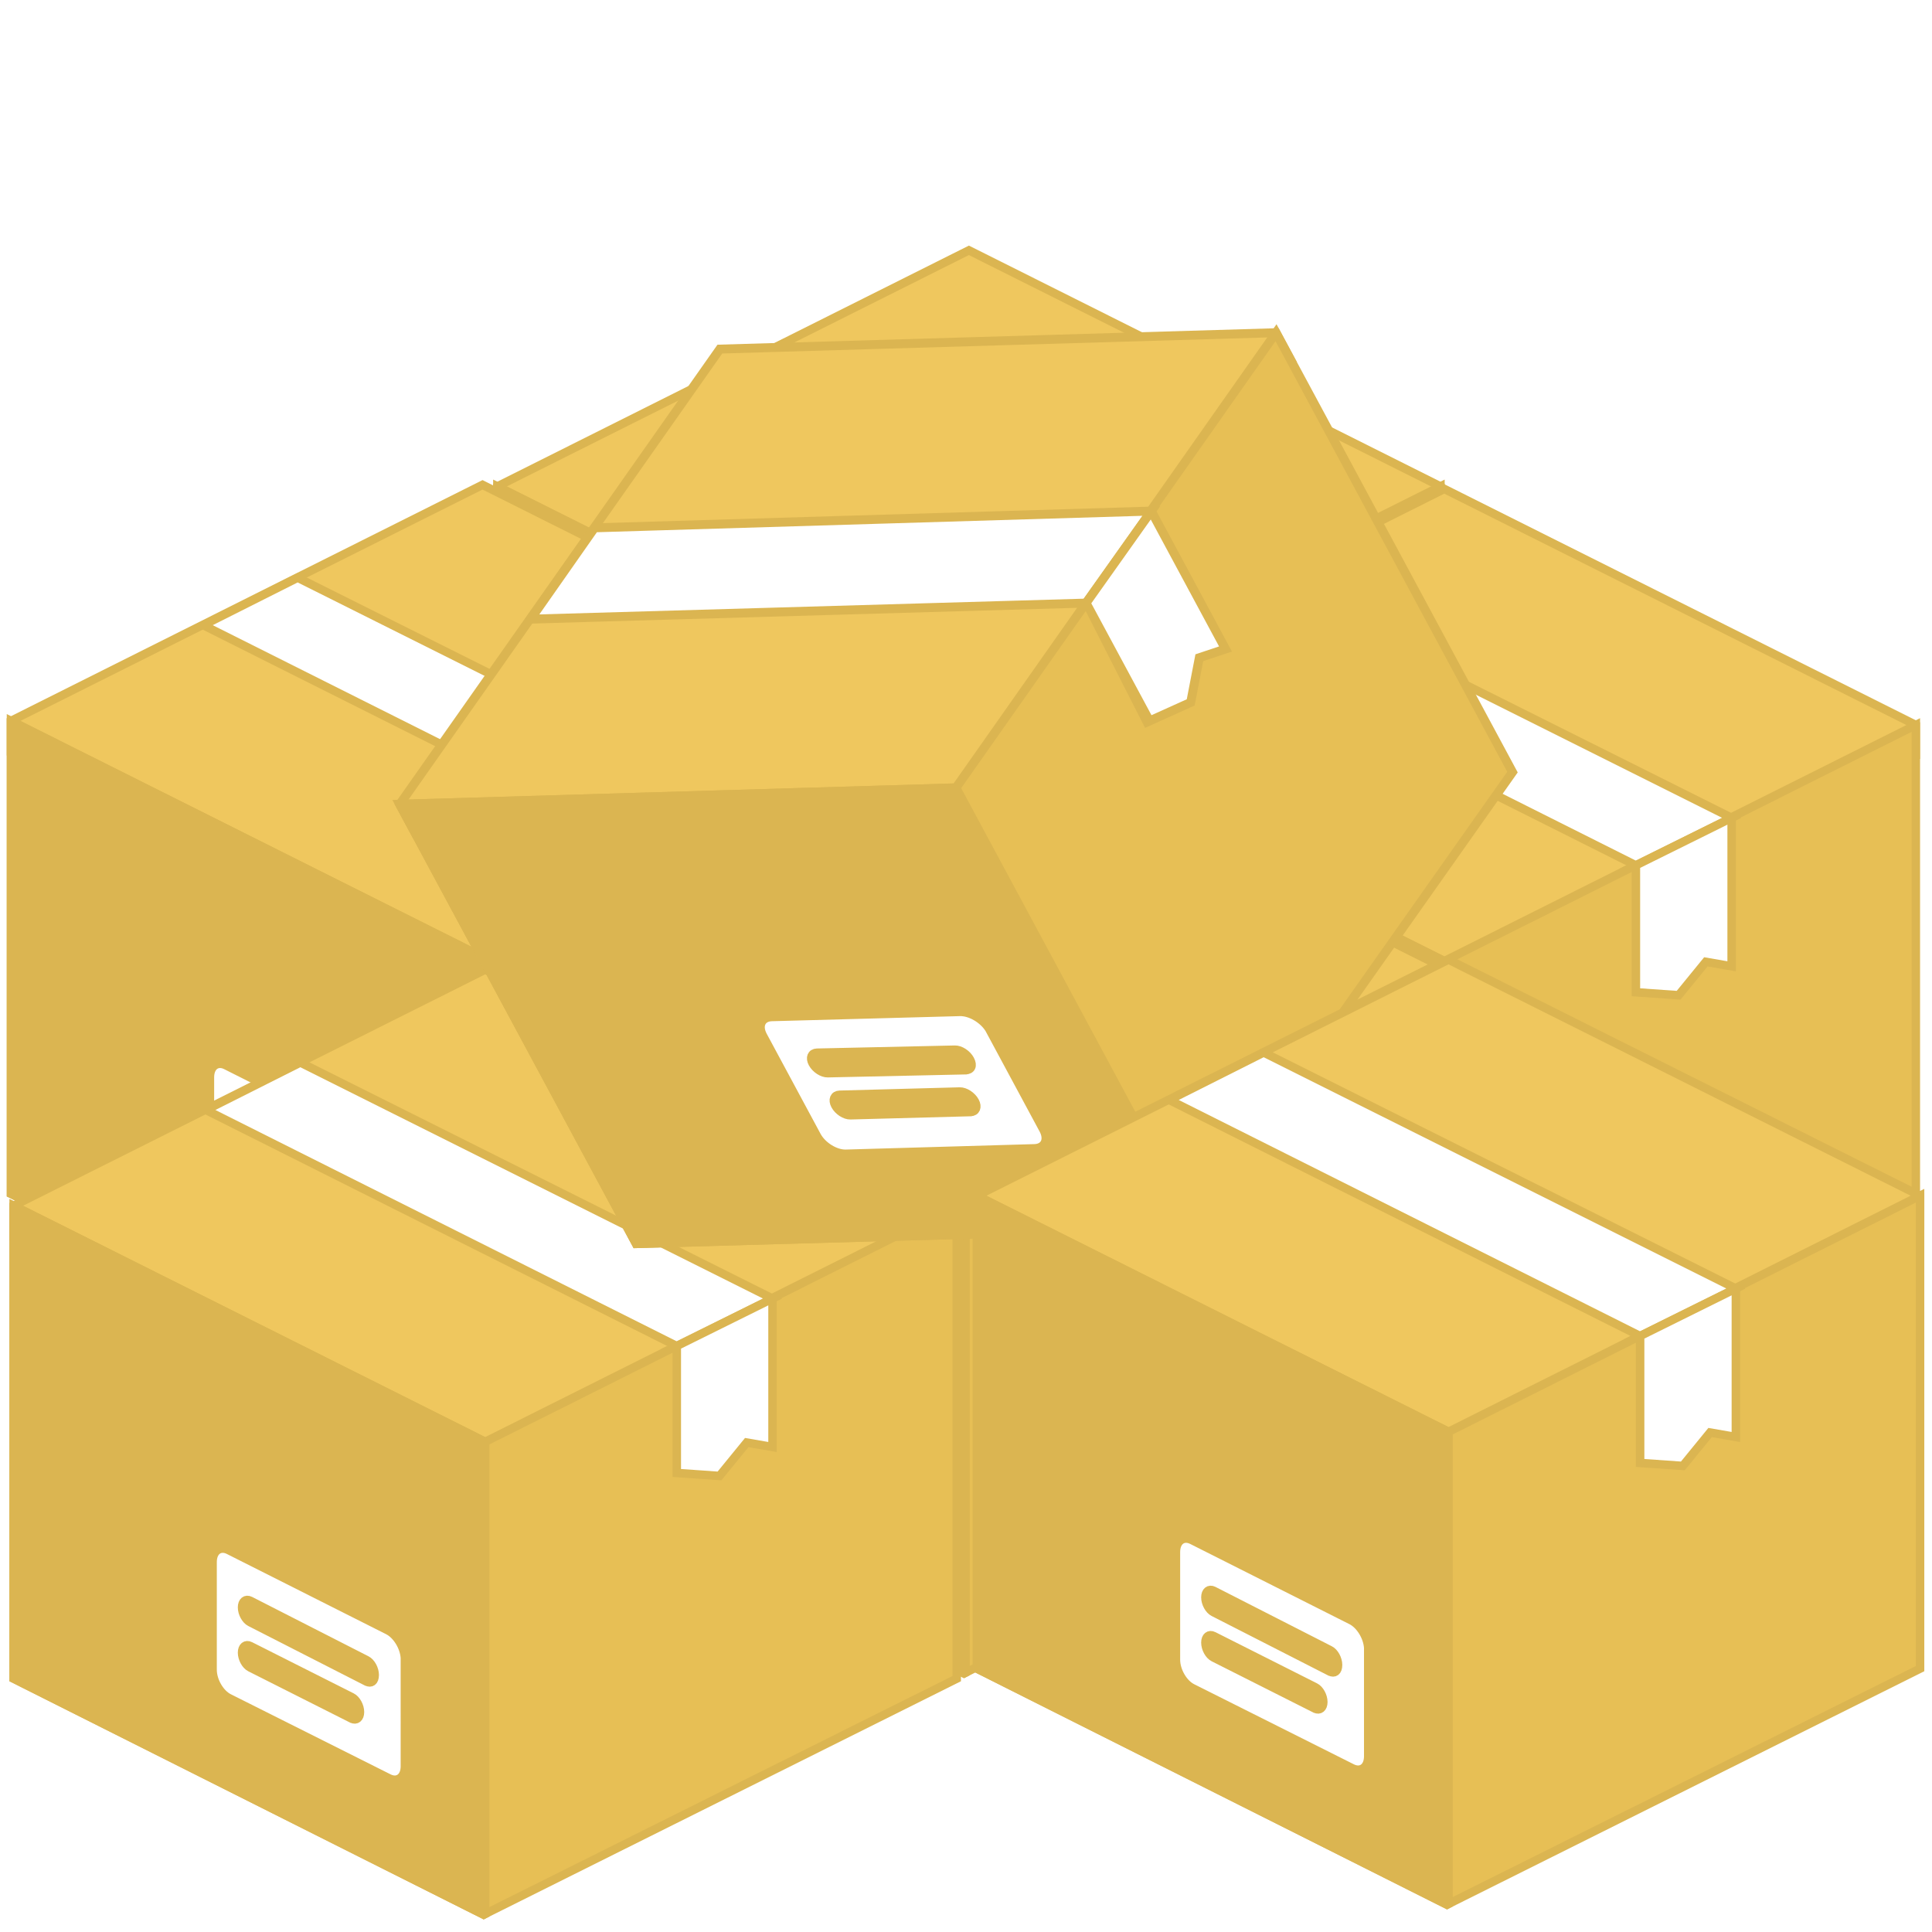 <?xml version="1.0" encoding="UTF-8" standalone="no"?>
<svg
   width="1em"
   height="1em"
   viewBox="0 0 16 16"
   class="bi bi-alarm"
   fill="currentColor"
   version="1.1"
   id="svg6797"
   sodipodi:docname="articulo-grupo.svg"
   inkscape:version="1.1.1 (3bf5ae0d25, 2021-09-20)"
   xmlns:inkscape="http://www.inkscape.org/namespaces/inkscape"
   xmlns:sodipodi="http://sodipodi.sourceforge.net/DTD/sodipodi-0.dtd"
   xmlns="http://www.w3.org/2000/svg"
   xmlns:svg="http://www.w3.org/2000/svg"
   xmlns:rdf="http://www.w3.org/1999/02/22-rdf-syntax-ns#"
   xmlns:cc="http://creativecommons.org/ns#"
   xmlns:dc="http://purl.org/dc/elements/1.1/">
  <defs
     id="defs6801">
    <filter
       style="color-interpolation-filters:sRGB;"
       inkscape:label="Drop Shadow"
       id="filter2135"
       x="-0.384"
       y="-0.232"
       width="1.616"
       height="1.767">
      <feFlood
         flood-opacity="0.498"
         flood-color="rgb(0,0,0)"
         result="flood"
         id="feFlood2125" />
      <feComposite
         in="flood"
         in2="SourceGraphic"
         operator="in"
         result="composite1"
         id="feComposite2127" />
      <feGaussianBlur
         in="composite1"
         stdDeviation="1.5"
         result="blur"
         id="feGaussianBlur2129" />
      <feOffset
         dx="-2.395"
         dy="4.79"
         result="offset"
         id="feOffset2131" />
      <feComposite
         in="SourceGraphic"
         in2="offset"
         operator="over"
         result="composite2"
         id="feComposite2133" />
    </filter>
  </defs>
  <sodipodi:namedview
     pagecolor="#ffffff"
     bordercolor="#666666"
     borderopacity="1"
     objecttolerance="10"
     gridtolerance="10"
     guidetolerance="10"
     inkscape:pageopacity="0"
     inkscape:pageshadow="2"
     inkscape:window-width="1366"
     inkscape:window-height="705"
     id="namedview6799"
     showgrid="true"
     inkscape:zoom="14.75"
     inkscape:cx="13.186441"
     inkscape:cy="8.7118644"
     inkscape:window-x="-8"
     inkscape:window-y="-8"
     inkscape:window-maximized="1"
     inkscape:current-layer="svg6797"
     inkscape:snap-global="false"
     inkscape:pagecheckerboard="0">
    <inkscape:grid
       type="xygrid"
       id="grid8461" />
  </sodipodi:namedview>
  <g
     id="g1421-7"
     transform="matrix(0.494,0,0,0.494,4.079,2.037)">
    <path
       id="path7661-2"
       d="M 0.081,4.031 7.986,0.073 15.891,4.031 V 4.554 L 7.986,8.511 0.081,4.566 Z"
       style="fill:#efc75e;stroke:#dbb551;stroke-width:0.142;stroke-miterlimit:4;stroke-dasharray:none;stroke-opacity:1"
       inkscape:connector-curvature="0" />
    <path
       id="path7663-1"
       d="M 0.081,4.031 7.986,7.989 15.891,4.031 V 11.959 L 7.961,15.916 0.081,11.959 Z"
       style="fill:#e7bf55;stroke:#dbb551;stroke-width:0.142;stroke-miterlimit:4;stroke-dasharray:none;stroke-opacity:1"
       inkscape:connector-curvature="0" />
    <path
       id="path7665-3"
       d="M 7.986,15.904 V 7.989 L 0.13,4.056 H 0.081 v 7.903 l 7.88,3.958 z"
       style="fill:#dbb551;stroke:#dbb551;stroke-width:0.142;stroke-miterlimit:4;stroke-dasharray:none;stroke-opacity:1"
       inkscape:connector-curvature="0" />
    <path
       id="path7667-6"
       d="m 3.305,2.426 7.893,3.958 1.606,-0.796 -7.917,-3.958 z"
       style="fill:#ffffff;stroke:#dbb551;stroke-width:0.142;stroke-miterlimit:4;stroke-dasharray:none;stroke-opacity:1"
       inkscape:connector-curvature="0" />
    <path
       id="path7669-0"
       d="m 11.197,6.383 1.606,-0.796 v 2.489 l -0.432,-0.075 -0.457,0.56 -0.716,-0.05 c 0,-3.16e-5 0,-2.128 0,-2.128 z"
       style="fill:#ffffff;stroke:#dbb551;stroke-width:0.142;stroke-miterlimit:4;stroke-dasharray:none;stroke-opacity:1"
       inkscape:connector-curvature="0" />
    <path
       id="path7671-2"
       d="M 6.356,11.15 3.688,9.806 c -0.148,-0.075 -0.272,0.012 -0.272,0.199 v 1.805 c 0,0.187 0.124,0.398 0.272,0.473 l 2.68,1.344 c 0.148,0.075 0.272,-0.012 0.272,-0.199 V 11.61 C 6.627,11.424 6.504,11.225 6.356,11.15 Z M 5.75,12.631 4.046,11.772 c -0.074,-0.037 -0.136,-0.149 -0.136,-0.249 0,-0.1 0.062,-0.149 0.136,-0.112 l 1.705,0.859 c 0.074,0.037 0.136,0.149 0.136,0.249 0,0.1 -0.062,0.149 -0.136,0.112 z M 5.997,12.009 4.046,11.013 c -0.074,-0.037 -0.136,-0.149 -0.136,-0.249 0,-0.1 0.062,-0.149 0.136,-0.112 l 1.952,0.996 c 0.074,0.037 0.136,0.149 0.136,0.249 3.14e-5,0.112 -0.062,0.149 -0.136,0.112 z"
       style="fill:#ffffff;stroke:#dbb551;stroke-width:0.142;stroke-miterlimit:4;stroke-dasharray:none;stroke-opacity:1"
       inkscape:connector-curvature="0" />
  </g>
  <g
     id="g1421-7-0"
     transform="matrix(0.494,0,0,0.494,0.051,3.979)">
    <path
       id="path7661-2-5"
       d="M 0.081,4.031 7.986,0.073 15.891,4.031 V 4.554 L 7.986,8.511 0.081,4.566 Z"
       style="fill:#efc75e;stroke:#dbb551;stroke-width:0.142;stroke-miterlimit:4;stroke-dasharray:none;stroke-opacity:1"
       inkscape:connector-curvature="0" />
    <path
       id="path7663-1-3"
       d="M 0.081,4.031 7.986,7.989 15.891,4.031 V 11.959 L 7.961,15.916 0.081,11.959 Z"
       style="fill:#e7bf55;stroke:#dbb551;stroke-width:0.142;stroke-miterlimit:4;stroke-dasharray:none;stroke-opacity:1"
       inkscape:connector-curvature="0" />
    <path
       id="path7665-3-3"
       d="M 7.986,15.904 V 7.989 L 0.13,4.056 H 0.081 v 7.903 l 7.88,3.958 z"
       style="fill:#dbb551;stroke:#dbb551;stroke-width:0.142;stroke-miterlimit:4;stroke-dasharray:none;stroke-opacity:1"
       inkscape:connector-curvature="0" />
    <path
       id="path7667-6-3"
       d="m 3.305,2.426 7.893,3.958 1.606,-0.796 -7.917,-3.958 z"
       style="fill:#ffffff;stroke:#dbb551;stroke-width:0.142;stroke-miterlimit:4;stroke-dasharray:none;stroke-opacity:1"
       inkscape:connector-curvature="0" />
    <path
       id="path7669-0-3"
       d="m 11.197,6.383 1.606,-0.796 v 2.489 l -0.432,-0.075 -0.457,0.56 -0.716,-0.05 c 0,-3.16e-5 0,-2.128 0,-2.128 z"
       style="fill:#ffffff;stroke:#dbb551;stroke-width:0.142;stroke-miterlimit:4;stroke-dasharray:none;stroke-opacity:1"
       inkscape:connector-curvature="0" />
    <path
       id="path7671-2-0"
       d="M 6.356,11.15 3.688,9.806 c -0.148,-0.075 -0.272,0.012 -0.272,0.199 v 1.805 c 0,0.187 0.124,0.398 0.272,0.473 l 2.68,1.344 c 0.148,0.075 0.272,-0.012 0.272,-0.199 V 11.61 C 6.627,11.424 6.504,11.225 6.356,11.15 Z M 5.75,12.631 4.046,11.772 c -0.074,-0.037 -0.136,-0.149 -0.136,-0.249 0,-0.1 0.062,-0.149 0.136,-0.112 l 1.705,0.859 c 0.074,0.037 0.136,0.149 0.136,0.249 0,0.1 -0.062,0.149 -0.136,0.112 z M 5.997,12.009 4.046,11.013 c -0.074,-0.037 -0.136,-0.149 -0.136,-0.249 0,-0.1 0.062,-0.149 0.136,-0.112 l 1.952,0.996 c 0.074,0.037 0.136,0.149 0.136,0.249 3.14e-5,0.112 -0.062,0.149 -0.136,0.112 z"
       style="fill:#ffffff;stroke:#dbb551;stroke-width:0.142;stroke-miterlimit:4;stroke-dasharray:none;stroke-opacity:1"
       inkscape:connector-curvature="0" />
  </g>
  <g
     id="g1421-6-7"
     transform="matrix(0.494,0,0,0.494,8.016,4.013)">
    <path
       id="path7661-8-1"
       d="M 0.081,4.031 7.986,0.073 15.891,4.031 V 4.554 L 7.986,8.511 0.081,4.566 Z"
       style="fill:#efc75e;stroke:#dbb551;stroke-width:0.142;stroke-miterlimit:4;stroke-dasharray:none;stroke-opacity:1"
       inkscape:connector-curvature="0" />
    <path
       id="path7663-8-9"
       d="M 0.081,4.031 7.986,7.989 15.891,4.031 V 11.959 L 7.961,15.916 0.081,11.959 Z"
       style="fill:#e7bf55;stroke:#dbb551;stroke-width:0.142;stroke-miterlimit:4;stroke-dasharray:none;stroke-opacity:1"
       inkscape:connector-curvature="0" />
    <path
       id="path7665-4-2"
       d="M 7.986,15.904 V 7.989 L 0.13,4.056 H 0.081 v 7.903 l 7.88,3.958 z"
       style="fill:#dbb551;stroke:#dbb551;stroke-width:0.142;stroke-miterlimit:4;stroke-dasharray:none;stroke-opacity:1"
       inkscape:connector-curvature="0" />
    <path
       id="path7667-4-5"
       d="m 3.305,2.426 7.893,3.958 1.606,-0.796 -7.917,-3.958 z"
       style="fill:#ffffff;stroke:#dbb551;stroke-width:0.142;stroke-miterlimit:4;stroke-dasharray:none;stroke-opacity:1"
       inkscape:connector-curvature="0" />
    <path
       id="path7669-6-5"
       d="m 11.197,6.383 1.606,-0.796 v 2.489 l -0.432,-0.075 -0.457,0.56 -0.716,-0.05 c 0,-3.16e-5 0,-2.128 0,-2.128 z"
       style="fill:#ffffff;stroke:#dbb551;stroke-width:0.142;stroke-miterlimit:4;stroke-dasharray:none;stroke-opacity:1"
       inkscape:connector-curvature="0" />
    <path
       id="path7671-9-7"
       d="M 6.356,11.15 3.688,9.806 c -0.148,-0.075 -0.272,0.012 -0.272,0.199 v 1.805 c 0,0.187 0.124,0.398 0.272,0.473 l 2.68,1.344 c 0.148,0.075 0.272,-0.012 0.272,-0.199 V 11.61 C 6.627,11.424 6.504,11.225 6.356,11.15 Z M 5.75,12.631 4.046,11.772 c -0.074,-0.037 -0.136,-0.149 -0.136,-0.249 0,-0.1 0.062,-0.149 0.136,-0.112 l 1.705,0.859 c 0.074,0.037 0.136,0.149 0.136,0.249 0,0.1 -0.062,0.149 -0.136,0.112 z M 5.997,12.009 4.046,11.013 c -0.074,-0.037 -0.136,-0.149 -0.136,-0.249 0,-0.1 0.062,-0.149 0.136,-0.112 l 1.952,0.996 c 0.074,0.037 0.136,0.149 0.136,0.249 3.14e-5,0.112 -0.062,0.149 -0.136,0.112 z"
       style="fill:#ffffff;stroke:#dbb551;stroke-width:0.142;stroke-miterlimit:4;stroke-dasharray:none;stroke-opacity:1"
       inkscape:connector-curvature="0" />
  </g>
  <g
     id="g1421-6"
     transform="matrix(0.494,0,0,0.494,4.051,5.996)">
    <path
       id="path7661-8"
       d="M 0.081,4.031 7.986,0.073 15.891,4.031 V 4.554 L 7.986,8.511 0.081,4.566 Z"
       style="fill:#efc75e;stroke:#dbb551;stroke-width:0.142;stroke-miterlimit:4;stroke-dasharray:none;stroke-opacity:1"
       inkscape:connector-curvature="0" />
    <path
       id="path7663-8"
       d="M 0.081,4.031 7.986,7.989 15.891,4.031 V 11.959 L 7.961,15.916 0.081,11.959 Z"
       style="fill:#e7bf55;stroke:#dbb551;stroke-width:0.142;stroke-miterlimit:4;stroke-dasharray:none;stroke-opacity:1"
       inkscape:connector-curvature="0" />
    <path
       id="path7665-4"
       d="M 7.986,15.904 V 7.989 L 0.13,4.056 H 0.081 v 7.903 l 7.88,3.958 z"
       style="fill:#dbb551;stroke:#dbb551;stroke-width:0.142;stroke-miterlimit:4;stroke-dasharray:none;stroke-opacity:1"
       inkscape:connector-curvature="0" />
    <path
       id="path7667-4"
       d="m 3.305,2.426 7.893,3.958 1.606,-0.796 -7.917,-3.958 z"
       style="fill:#ffffff;stroke:#dbb551;stroke-width:0.142;stroke-miterlimit:4;stroke-dasharray:none;stroke-opacity:1"
       inkscape:connector-curvature="0" />
    <path
       id="path7669-6"
       d="m 11.197,6.383 1.606,-0.796 v 2.489 l -0.432,-0.075 -0.457,0.56 -0.716,-0.05 c 0,-3.16e-5 0,-2.128 0,-2.128 z"
       style="fill:#ffffff;stroke:#dbb551;stroke-width:0.142;stroke-miterlimit:4;stroke-dasharray:none;stroke-opacity:1"
       inkscape:connector-curvature="0" />
    <path
       id="path7671-9"
       d="M 6.356,11.15 3.688,9.806 c -0.148,-0.075 -0.272,0.012 -0.272,0.199 v 1.805 c 0,0.187 0.124,0.398 0.272,0.473 l 2.68,1.344 c 0.148,0.075 0.272,-0.012 0.272,-0.199 V 11.61 C 6.627,11.424 6.504,11.225 6.356,11.15 Z M 5.75,12.631 4.046,11.772 c -0.074,-0.037 -0.136,-0.149 -0.136,-0.249 0,-0.1 0.062,-0.149 0.136,-0.112 l 1.705,0.859 c 0.074,0.037 0.136,0.149 0.136,0.249 0,0.1 -0.062,0.149 -0.136,0.112 z M 5.997,12.009 4.046,11.013 c -0.074,-0.037 -0.136,-0.149 -0.136,-0.249 0,-0.1 0.062,-0.149 0.136,-0.112 l 1.952,0.996 c 0.074,0.037 0.136,0.149 0.136,0.249 3.14e-5,0.112 -0.062,0.149 -0.136,0.112 z"
       style="fill:#ffffff;stroke:#dbb551;stroke-width:0.142;stroke-miterlimit:4;stroke-dasharray:none;stroke-opacity:1"
       inkscape:connector-curvature="0" />
  </g>
  <g
     style="fill:#000000;stroke:#141414;stroke-width:4.519;stroke-miterlimit:4;stroke-dasharray:none;stroke-opacity:1"
     id="g7673"
     transform="matrix(0.021,0,0,0.023,0.06,0.018)" />
  <g
     style="fill:#000000;stroke:#141414;stroke-width:4.519;stroke-miterlimit:4;stroke-dasharray:none;stroke-opacity:1"
     id="g7675"
     transform="matrix(0.021,0,0,0.023,0.06,0.018)" />
  <g
     style="fill:#000000;stroke:#141414;stroke-width:4.519;stroke-miterlimit:4;stroke-dasharray:none;stroke-opacity:1"
     id="g7677"
     transform="matrix(0.021,0,0,0.023,0.06,0.018)" />
  <g
     style="fill:#000000;stroke:#141414;stroke-width:4.519;stroke-miterlimit:4;stroke-dasharray:none;stroke-opacity:1"
     id="g7679"
     transform="matrix(0.021,0,0,0.023,0.06,0.018)" />
  <g
     style="fill:#000000;stroke:#141414;stroke-width:4.519;stroke-miterlimit:4;stroke-dasharray:none;stroke-opacity:1"
     id="g7681"
     transform="matrix(0.021,0,0,0.023,0.06,0.018)" />
  <g
     style="fill:#000000;stroke:#141414;stroke-width:4.519;stroke-miterlimit:4;stroke-dasharray:none;stroke-opacity:1"
     id="g7683"
     transform="matrix(0.021,0,0,0.023,0.06,0.018)" />
  <g
     style="fill:#000000;stroke:#141414;stroke-width:4.519;stroke-miterlimit:4;stroke-dasharray:none;stroke-opacity:1"
     id="g7685"
     transform="matrix(0.021,0,0,0.023,0.06,0.018)" />
  <g
     style="fill:#000000;stroke:#141414;stroke-width:4.519;stroke-miterlimit:4;stroke-dasharray:none;stroke-opacity:1"
     id="g7687"
     transform="matrix(0.021,0,0,0.023,0.06,0.018)" />
  <g
     style="fill:#000000;stroke:#141414;stroke-width:4.519;stroke-miterlimit:4;stroke-dasharray:none;stroke-opacity:1"
     id="g7689"
     transform="matrix(0.021,0,0,0.023,0.06,0.018)" />
  <g
     style="fill:#000000;stroke:#141414;stroke-width:4.519;stroke-miterlimit:4;stroke-dasharray:none;stroke-opacity:1"
     id="g7691"
     transform="matrix(0.021,0,0,0.023,0.06,0.018)" />
  <g
     style="fill:#000000;stroke:#141414;stroke-width:4.519;stroke-miterlimit:4;stroke-dasharray:none;stroke-opacity:1"
     id="g7693"
     transform="matrix(0.021,0,0,0.023,0.06,0.018)" />
  <g
     style="fill:#000000;stroke:#141414;stroke-width:4.519;stroke-miterlimit:4;stroke-dasharray:none;stroke-opacity:1"
     id="g7695"
     transform="matrix(0.021,0,0,0.023,0.06,0.018)" />
  <g
     style="fill:#000000;stroke:#141414;stroke-width:4.519;stroke-miterlimit:4;stroke-dasharray:none;stroke-opacity:1"
     id="g7697"
     transform="matrix(0.021,0,0,0.023,0.06,0.018)" />
  <g
     style="fill:#000000;stroke:#141414;stroke-width:4.519;stroke-miterlimit:4;stroke-dasharray:none;stroke-opacity:1"
     id="g7699"
     transform="matrix(0.021,0,0,0.023,0.06,0.018)" />
  <g
     style="fill:#000000;stroke:#141414;stroke-width:4.519;stroke-miterlimit:4;stroke-dasharray:none;stroke-opacity:1"
     id="g7701"
     transform="matrix(0.021,0,0,0.023,0.06,0.018)" />
  <g
     id="g1421"
     transform="matrix(0.494,0,0,0.494,0.073,7.994)">
    <path
       id="path7661"
       d="M 0.081,4.031 7.986,0.073 15.891,4.031 V 4.554 L 7.986,8.511 0.081,4.566 Z"
       style="fill:#efc75e;stroke:#dbb551;stroke-width:0.142;stroke-miterlimit:4;stroke-dasharray:none;stroke-opacity:1"
       inkscape:connector-curvature="0" />
    <path
       id="path7663"
       d="M 0.081,4.031 7.986,7.989 15.891,4.031 V 11.959 L 7.961,15.916 0.081,11.959 Z"
       style="fill:#e7bf55;stroke:#dbb551;stroke-width:0.142;stroke-miterlimit:4;stroke-dasharray:none;stroke-opacity:1"
       inkscape:connector-curvature="0" />
    <path
       id="path7665"
       d="M 7.986,15.904 V 7.989 L 0.13,4.056 H 0.081 v 7.903 l 7.88,3.958 z"
       style="fill:#dbb551;stroke:#dbb551;stroke-width:0.142;stroke-miterlimit:4;stroke-dasharray:none;stroke-opacity:1"
       inkscape:connector-curvature="0" />
    <path
       id="path7667"
       d="m 3.305,2.426 7.893,3.958 1.606,-0.796 -7.917,-3.958 z"
       style="fill:#ffffff;stroke:#dbb551;stroke-width:0.142;stroke-miterlimit:4;stroke-dasharray:none;stroke-opacity:1"
       inkscape:connector-curvature="0" />
    <path
       id="path7669"
       d="m 11.197,6.383 1.606,-0.796 v 2.489 l -0.432,-0.075 -0.457,0.56 -0.716,-0.05 c 0,-3.16e-5 0,-2.128 0,-2.128 z"
       style="fill:#ffffff;stroke:#dbb551;stroke-width:0.142;stroke-miterlimit:4;stroke-dasharray:none;stroke-opacity:1"
       inkscape:connector-curvature="0" />
    <path
       id="path7671"
       d="M 6.356,11.15 3.688,9.806 c -0.148,-0.075 -0.272,0.012 -0.272,0.199 v 1.805 c 0,0.187 0.124,0.398 0.272,0.473 l 2.68,1.344 c 0.148,0.075 0.272,-0.012 0.272,-0.199 V 11.61 C 6.627,11.424 6.504,11.225 6.356,11.15 Z M 5.75,12.631 4.046,11.772 c -0.074,-0.037 -0.136,-0.149 -0.136,-0.249 0,-0.1 0.062,-0.149 0.136,-0.112 l 1.705,0.859 c 0.074,0.037 0.136,0.149 0.136,0.249 0,0.1 -0.062,0.149 -0.136,0.112 z M 5.997,12.009 4.046,11.013 c -0.074,-0.037 -0.136,-0.149 -0.136,-0.249 0,-0.1 0.062,-0.149 0.136,-0.112 l 1.952,0.996 c 0.074,0.037 0.136,0.149 0.136,0.249 3.14e-5,0.112 -0.062,0.149 -0.136,0.112 z"
       style="fill:#ffffff;stroke:#dbb551;stroke-width:0.142;stroke-miterlimit:4;stroke-dasharray:none;stroke-opacity:1"
       inkscape:connector-curvature="0" />
  </g>
  <g
     id="g1421-7-7"
     transform="matrix(0.459,-0.247,0.247,0.459,2.194,2.04)"
     style="filter:url(#filter2135)">
    <path
       id="path7661-2-3"
       d="M 0.081,4.031 7.986,0.073 15.891,4.031 V 4.554 L 7.986,8.511 0.081,4.566 Z"
       style="fill:#efc75e;stroke:#dbb551;stroke-width:0.142;stroke-miterlimit:4;stroke-dasharray:none;stroke-opacity:1"
       inkscape:connector-curvature="0" />
    <path
       id="path7663-1-30"
       d="M 0.081,4.031 7.986,7.989 15.891,4.031 V 11.959 L 7.961,15.916 0.081,11.959 Z"
       style="fill:#e7bf55;stroke:#dbb551;stroke-width:0.142;stroke-miterlimit:4;stroke-dasharray:none;stroke-opacity:1"
       inkscape:connector-curvature="0" />
    <path
       id="path7665-3-5"
       d="M 7.986,15.904 V 7.989 L 0.13,4.056 H 0.081 v 7.903 l 7.88,3.958 z"
       style="fill:#dbb551;stroke:#dbb551;stroke-width:0.142;stroke-miterlimit:4;stroke-dasharray:none;stroke-opacity:1"
       inkscape:connector-curvature="0" />
    <path
       id="path7667-6-9"
       d="m 3.305,2.426 7.893,3.958 1.606,-0.796 -7.917,-3.958 z"
       style="fill:#ffffff;stroke:#dbb551;stroke-width:0.142;stroke-miterlimit:4;stroke-dasharray:none;stroke-opacity:1"
       inkscape:connector-curvature="0" />
    <path
       id="path7669-0-38"
       d="m 11.197,6.383 1.606,-0.796 v 2.489 l -0.432,-0.075 -0.457,0.56 -0.716,-0.05 c 0,-3.16e-5 0,-2.128 0,-2.128 z"
       style="fill:#ffffff;stroke:#dbb551;stroke-width:0.142;stroke-miterlimit:4;stroke-dasharray:none;stroke-opacity:1"
       inkscape:connector-curvature="0" />
    <path
       id="path7671-2-9"
       d="M 6.356,11.15 3.688,9.806 c -0.148,-0.075 -0.272,0.012 -0.272,0.199 v 1.805 c 0,0.187 0.124,0.398 0.272,0.473 l 2.68,1.344 c 0.148,0.075 0.272,-0.012 0.272,-0.199 V 11.61 C 6.627,11.424 6.504,11.225 6.356,11.15 Z M 5.75,12.631 4.046,11.772 c -0.074,-0.037 -0.136,-0.149 -0.136,-0.249 0,-0.1 0.062,-0.149 0.136,-0.112 l 1.705,0.859 c 0.074,0.037 0.136,0.149 0.136,0.249 0,0.1 -0.062,0.149 -0.136,0.112 z M 5.997,12.009 4.046,11.013 c -0.074,-0.037 -0.136,-0.149 -0.136,-0.249 0,-0.1 0.062,-0.149 0.136,-0.112 l 1.952,0.996 c 0.074,0.037 0.136,0.149 0.136,0.249 3.14e-5,0.112 -0.062,0.149 -0.136,0.112 z"
       style="fill:#ffffff;stroke:#dbb551;stroke-width:0.142;stroke-miterlimit:4;stroke-dasharray:none;stroke-opacity:1"
       inkscape:connector-curvature="0" />
  </g>
  <g
     id="g1421-7-1"
     transform="matrix(0.494,0,0,0.494,8.051,7.911)">
    <path
       id="path7661-2-7"
       d="M 0.081,4.031 7.986,0.073 15.891,4.031 V 4.554 L 7.986,8.511 0.081,4.566 Z"
       style="fill:#efc75e;stroke:#dbb551;stroke-width:0.142;stroke-miterlimit:4;stroke-dasharray:none;stroke-opacity:1"
       inkscape:connector-curvature="0" />
    <path
       id="path7663-1-4"
       d="M 0.081,4.031 7.986,7.989 15.891,4.031 V 11.959 L 7.961,15.916 0.081,11.959 Z"
       style="fill:#e7bf55;stroke:#dbb551;stroke-width:0.142;stroke-miterlimit:4;stroke-dasharray:none;stroke-opacity:1"
       inkscape:connector-curvature="0" />
    <path
       id="path7665-3-6"
       d="M 7.986,15.904 V 7.989 L 0.13,4.056 H 0.081 v 7.903 l 7.88,3.958 z"
       style="fill:#dbb551;stroke:#dbb551;stroke-width:0.142;stroke-miterlimit:4;stroke-dasharray:none;stroke-opacity:1"
       inkscape:connector-curvature="0" />
    <path
       id="path7667-6-7"
       d="m 3.305,2.426 7.893,3.958 1.606,-0.796 -7.917,-3.958 z"
       style="fill:#ffffff;stroke:#dbb551;stroke-width:0.142;stroke-miterlimit:4;stroke-dasharray:none;stroke-opacity:1"
       inkscape:connector-curvature="0" />
    <path
       id="path7669-0-2"
       d="m 11.197,6.383 1.606,-0.796 v 2.489 l -0.432,-0.075 -0.457,0.56 -0.716,-0.05 c 0,-3.16e-5 0,-2.128 0,-2.128 z"
       style="fill:#ffffff;stroke:#dbb551;stroke-width:0.142;stroke-miterlimit:4;stroke-dasharray:none;stroke-opacity:1"
       inkscape:connector-curvature="0" />
    <path
       id="path7671-2-07"
       d="M 6.356,11.15 3.688,9.806 c -0.148,-0.075 -0.272,0.012 -0.272,0.199 v 1.805 c 0,0.187 0.124,0.398 0.272,0.473 l 2.68,1.344 c 0.148,0.075 0.272,-0.012 0.272,-0.199 V 11.61 C 6.627,11.424 6.504,11.225 6.356,11.15 Z M 5.75,12.631 4.046,11.772 c -0.074,-0.037 -0.136,-0.149 -0.136,-0.249 0,-0.1 0.062,-0.149 0.136,-0.112 l 1.705,0.859 c 0.074,0.037 0.136,0.149 0.136,0.249 0,0.1 -0.062,0.149 -0.136,0.112 z M 5.997,12.009 4.046,11.013 c -0.074,-0.037 -0.136,-0.149 -0.136,-0.249 0,-0.1 0.062,-0.149 0.136,-0.112 l 1.952,0.996 c 0.074,0.037 0.136,0.149 0.136,0.249 3.14e-5,0.112 -0.062,0.149 -0.136,0.112 z"
       style="fill:#ffffff;stroke:#dbb551;stroke-width:0.142;stroke-miterlimit:4;stroke-dasharray:none;stroke-opacity:1"
       inkscape:connector-curvature="0" />
  </g>
</svg>
